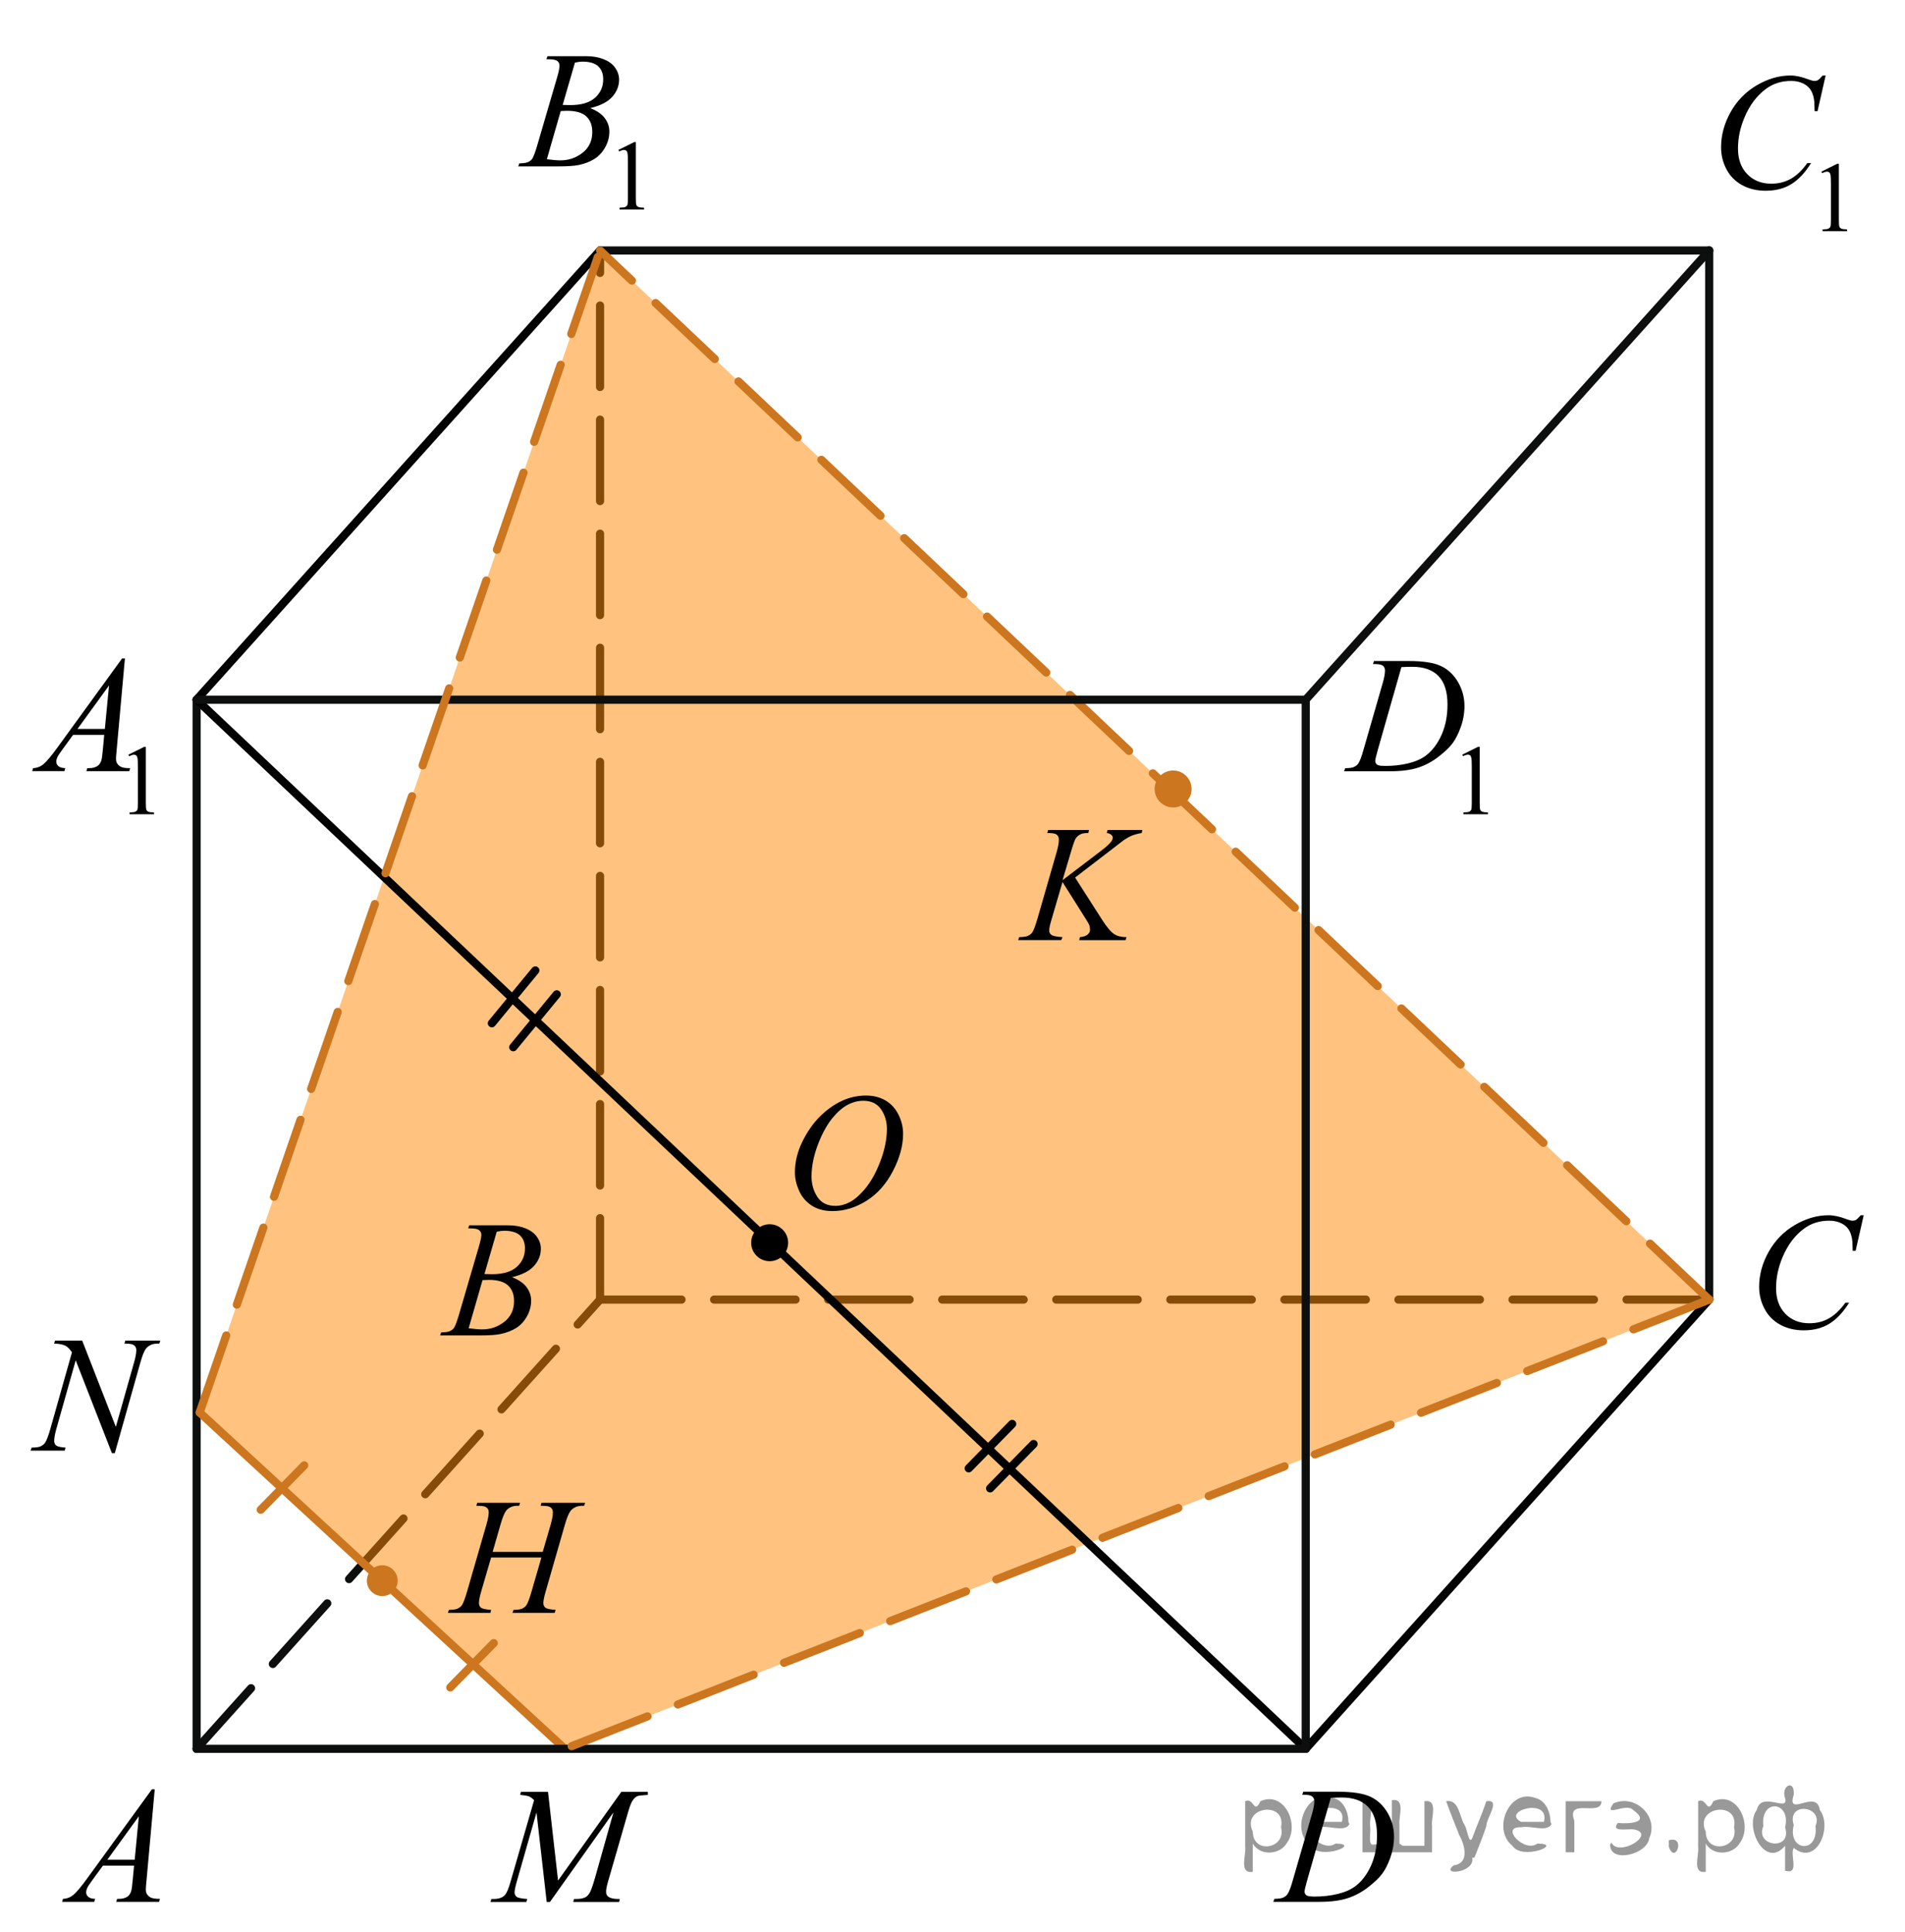 <?xml version="1.0" encoding="utf-8"?>
<!-- Generator: Adobe Illustrator 16.0.0, SVG Export Plug-In . SVG Version: 6.00 Build 0)  -->
<!DOCTYPE svg PUBLIC "-//W3C//DTD SVG 1.1//EN" "http://www.w3.org/Graphics/SVG/1.1/DTD/svg11.dtd">
<svg version="1.1" id="Слой_1" xmlns="http://www.w3.org/2000/svg" xmlns:xlink="http://www.w3.org/1999/xlink" x="0px" y="0px"
	 width="175.375px" height="177.844px" viewBox="7.767 50.708 175.375 177.844"
	 enable-background="new 7.767 50.708 175.375 177.844" xml:space="preserve">
<line fill="none" stroke="#0D0F0F" stroke-width="0.75" stroke-linecap="round" stroke-linejoin="round" stroke-miterlimit="8" stroke-dasharray="7.5,3" x1="25.868" y1="211.679" x2="63.008" y2="170.329"/>
<line fill="none" stroke="#0D0F0F" stroke-width="0.75" stroke-linecap="round" stroke-linejoin="round" stroke-miterlimit="8" stroke-dasharray="7.5,3" x1="63.008" y1="170.329" x2="165.117" y2="170.329"/>
<line fill="none" stroke="#0D0F0F" stroke-width="0.75" stroke-linecap="round" stroke-linejoin="round" stroke-miterlimit="8" stroke-dasharray="7.5,3" x1="63.008" y1="170.329" x2="63.008" y2="73.764"/>
<polygon opacity="0.5" fill="#FF8800" enable-background="new    " points="59.767,211.679 26.149,180.72 63.008,73.764 
	165.117,170.329 "/>
<line fill="none" stroke="#000000" stroke-width="0.75" stroke-linecap="round" stroke-linejoin="round" stroke-miterlimit="8" x1="127.973" y1="211.679" x2="165.117" y2="170.329"/>
<line fill="none" stroke="#0D0F0F" stroke-width="0.75" stroke-linecap="round" stroke-linejoin="round" stroke-miterlimit="8" x1="127.973" y1="115.112" x2="165.117" y2="73.764"/>
<line fill="none" stroke="#0D0F0F" stroke-width="0.75" stroke-linecap="round" stroke-linejoin="round" stroke-miterlimit="8" x1="165.117" y1="73.764" x2="165.117" y2="170.329"/>
<line fill="none" stroke="#0D0F0F" stroke-width="0.75" stroke-linecap="round" stroke-linejoin="round" stroke-miterlimit="8" x1="63.008" y1="73.764" x2="165.117" y2="73.764"/>
<line fill="none" stroke="#000000" stroke-width="0.75" stroke-linecap="round" stroke-linejoin="round" stroke-miterlimit="8" x1="63.008" y1="73.764" x2="25.868" y2="115.112"/>
<line fill="none" stroke="#0D0F0F" stroke-width="0.75" stroke-linecap="round" stroke-linejoin="round" stroke-miterlimit="8" x1="25.868" y1="115.112" x2="25.868" y2="211.679"/>
<g>
	<g>
		<g>
			<defs>
				<rect id="SVGID_1_" x="10.53" y="211.853" width="15.126" height="16.699"/>
			</defs>
			<clipPath id="SVGID_2_">
				<use xlink:href="#SVGID_1_"  overflow="visible"/>
			</clipPath>
			<g clip-path="url(#SVGID_2_)">
				<path d="M22.012,215.398l-0.761,8.432c-0.04,0.394-0.059,0.652-0.059,0.777c0,0.199,0.037,0.35,0.111,0.456
					c0.093,0.144,0.22,0.251,0.38,0.321c0.16,0.068,0.43,0.104,0.809,0.104l-0.081,0.276h-3.944l0.082-0.276
					h0.169c0.32,0,0.582-0.07,0.783-0.209c0.144-0.095,0.254-0.253,0.333-0.472
					c0.054-0.154,0.106-0.518,0.155-1.091l0.119-1.286h-2.866l-1.019,1.398c-0.231,0.314-0.377,0.539-0.435,0.676
					c-0.059,0.138-0.089,0.266-0.089,0.385c0,0.16,0.064,0.297,0.192,0.411c0.128,0.115,0.34,0.178,0.635,0.188
					l-0.081,0.276h-2.962l0.082-0.276c0.364-0.015,0.685-0.139,0.964-0.37c0.278-0.231,0.693-0.727,1.244-1.483
					l5.982-8.236h0.258V215.398z M20.55,217.886l-2.902,4h2.519L20.55,217.886z"/>
			</g>
		</g>
	</g>
</g>
<g>
	<g>
		<g>
			<defs>
				<rect id="SVGID_3_" x="45.659" y="159.712" width="15.126" height="16.7"/>
			</defs>
			<clipPath id="SVGID_4_">
				<use xlink:href="#SVGID_3_"  overflow="visible"/>
			</clipPath>
			<g clip-path="url(#SVGID_4_)">
				<path d="M50.867,163.767l0.103-0.277h3.575c0.6,0,1.135,0.096,1.605,0.285
					c0.471,0.19,0.822,0.453,1.057,0.791c0.234,0.34,0.351,0.699,0.351,1.076c0,0.584-0.208,1.111-0.624,1.582
					s-1.094,0.818-2.035,1.043c0.606,0.229,1.052,0.533,1.338,0.91c0.285,0.379,0.427,0.795,0.427,1.248
					c0,0.504-0.127,0.984-0.384,1.443c-0.257,0.459-0.585,0.815-0.986,1.069c-0.401,0.254-0.885,0.441-1.451,0.56
					c-0.404,0.086-1.034,0.128-1.891,0.128h-3.67l0.096-0.276c0.384-0.01,0.645-0.048,0.783-0.113
					c0.197-0.084,0.337-0.195,0.421-0.335c0.118-0.19,0.276-0.623,0.473-1.302l1.795-6.135
					c0.152-0.519,0.229-0.883,0.229-1.092c0-0.184-0.068-0.33-0.203-0.438c-0.136-0.105-0.393-0.16-0.771-0.16
					C51.019,163.775,50.94,163.773,50.867,163.767z M50.911,172.968c0.531,0.068,0.948,0.103,1.248,0.103
					c0.769,0,1.449-0.234,2.042-0.703c0.594-0.467,0.89-1.103,0.89-1.904c0-0.613-0.183-1.092-0.55-1.435
					s-0.959-0.516-1.776-0.516c-0.158,0-0.35,0.008-0.576,0.022L50.911,172.968z M52.366,167.975
					c0.32,0.01,0.551,0.015,0.694,0.015c1.024,0,1.786-0.225,2.286-0.676s0.75-1.016,0.75-1.693
					c0-0.514-0.152-0.914-0.458-1.199c-0.306-0.287-0.793-0.43-1.462-0.43c-0.178,0-0.404,0.029-0.68,0.09
					L52.366,167.975z"/>
			</g>
		</g>
	</g>
</g>
<g>
	<g>
		<g>
			<defs>
				<rect id="SVGID_5_" x="166.635" y="159.023" width="16.508" height="18.078"/>
			</defs>
			<clipPath id="SVGID_6_">
				<use xlink:href="#SVGID_5_"  overflow="visible"/>
			</clipPath>
			<g clip-path="url(#SVGID_6_)">
				<path d="M179.34,162.564l-0.746,3.279h-0.266l-0.029-0.822c-0.025-0.299-0.082-0.565-0.17-0.799
					s-0.223-0.438-0.398-0.609c-0.178-0.172-0.402-0.305-0.674-0.402c-0.27-0.098-0.57-0.146-0.9-0.146
					c-0.883,0-1.652,0.244-2.312,0.732c-0.844,0.623-1.502,1.502-1.98,2.637c-0.395,0.935-0.592,1.885-0.592,2.846
					c0,0.981,0.283,1.764,0.85,2.35c0.566,0.584,1.303,0.877,2.209,0.877c0.685,0,1.295-0.154,1.83-0.463
					c0.533-0.309,1.029-0.785,1.488-1.426h0.348c-0.543,0.871-1.145,1.512-1.803,1.922
					c-0.66,0.412-1.451,0.617-2.371,0.617c-0.818,0-1.543-0.174-2.174-0.519s-1.109-0.832-1.44-1.461
					c-0.33-0.627-0.496-1.301-0.496-2.023c0-1.105,0.293-2.182,0.879-3.227s1.391-1.867,2.412-2.465
					c1.023-0.597,2.053-0.896,3.092-0.896c0.488,0,1.035,0.117,1.641,0.352c0.266,0.1,0.459,0.148,0.576,0.148
					c0.119,0,0.223-0.023,0.31-0.074c0.088-0.049,0.236-0.191,0.443-0.426H179.34L179.34,162.564z"/>
			</g>
		</g>
	</g>
</g>
<g>
	<g>
		<g>
			<defs>
				<rect id="SVGID_7_" x="122.477" y="211.854" width="16.506" height="16.696"/>
			</defs>
			<clipPath id="SVGID_8_">
				<use xlink:href="#SVGID_7_"  overflow="visible"/>
			</clipPath>
			<g clip-path="url(#SVGID_8_)">
				<path d="M127.656,215.905l0.09-0.277h3.197c1.355,0,2.359,0.158,3.012,0.471
					c0.652,0.315,1.174,0.809,1.562,1.484s0.584,1.398,0.584,2.172c0,0.662-0.113,1.307-0.336,1.932
					c-0.225,0.625-0.478,1.125-0.762,1.502s-0.717,0.791-1.305,1.244c-0.586,0.453-1.221,0.789-1.904,1.006
					c-0.685,0.217-1.541,0.324-2.564,0.324h-4.24l0.096-0.275c0.389-0.01,0.65-0.045,0.783-0.105
					c0.197-0.084,0.342-0.199,0.435-0.344c0.143-0.209,0.303-0.631,0.48-1.264l1.773-6.127
					c0.137-0.484,0.207-0.863,0.207-1.137c0-0.195-0.065-0.344-0.193-0.449c-0.127-0.103-0.379-0.156-0.754-0.156
					H127.656L127.656,215.905z M130.279,216.189l-2.172,7.586c-0.162,0.568-0.244,0.92-0.244,1.055
					c0,0.08,0.027,0.156,0.078,0.232c0.053,0.074,0.121,0.123,0.211,0.148c0.127,0.045,0.334,0.068,0.619,0.068
					c0.773,0,1.492-0.082,2.154-0.244s1.205-0.402,1.629-0.721c0.602-0.463,1.082-1.102,1.441-1.914
					s0.539-1.736,0.539-2.772c0-1.172-0.275-2.043-0.828-2.613c-0.551-0.57-1.355-0.856-2.414-0.856
					C131.031,216.159,130.693,216.169,130.279,216.189z"/>
			</g>
		</g>
	</g>
</g>
<g>
	<g>
		<g>
			<defs>
				<rect id="SVGID_9_" x="7.768" y="106.372" width="17.888" height="22.287"/>
			</defs>
			<clipPath id="SVGID_10_">
				<use xlink:href="#SVGID_9_"  overflow="visible"/>
			</clipPath>
			<g clip-path="url(#SVGID_10_)">
				<path d="M19.584,120.173l1.462-0.723h0.146v5.135c0,0.342,0.015,0.555,0.042,0.639
					c0.028,0.082,0.086,0.147,0.175,0.192c0.089,0.044,0.269,0.069,0.54,0.076v0.166h-2.259v-0.166
					c0.284-0.007,0.467-0.03,0.549-0.074c0.083-0.043,0.14-0.102,0.173-0.175c0.033-0.073,0.049-0.292,0.049-0.657
					v-3.282c0-0.442-0.015-0.727-0.044-0.853c-0.021-0.096-0.058-0.166-0.113-0.211
					c-0.055-0.043-0.121-0.066-0.197-0.066c-0.109,0-0.261,0.046-0.456,0.14L19.584,120.173z"/>
			</g>
		</g>
	</g>
	<g>
		<g>
			<defs>
				<rect id="SVGID_11_" x="7.768" y="106.372" width="17.888" height="22.287"/>
			</defs>
			<clipPath id="SVGID_12_">
				<use xlink:href="#SVGID_11_"  overflow="visible"/>
			</clipPath>
			<g clip-path="url(#SVGID_12_)">
				<path d="M19.267,111.312l-0.761,8.44c-0.04,0.395-0.059,0.654-0.059,0.779c0,0.199,0.037,0.352,0.111,0.455
					c0.094,0.144,0.221,0.253,0.381,0.322c0.16,0.07,0.43,0.105,0.809,0.105l-0.081,0.276h-3.947l0.082-0.276
					h0.17c0.32,0,0.581-0.07,0.783-0.211c0.143-0.094,0.254-0.252,0.333-0.471
					c0.054-0.154,0.106-0.519,0.155-1.092l0.118-1.287h-2.867l-1.02,1.398c-0.232,0.315-0.377,0.541-0.436,0.678
					c-0.059,0.138-0.089,0.266-0.089,0.385c0,0.16,0.064,0.297,0.192,0.412c0.128,0.115,0.34,0.176,0.635,0.188
					l-0.081,0.275h-2.964l0.082-0.275c0.365-0.016,0.686-0.139,0.964-0.371s0.693-0.727,1.246-1.484l5.986-8.246
					H19.267L19.267,111.312z M17.804,113.804l-2.904,4.002h2.52L17.804,113.804z"/>
			</g>
		</g>
	</g>
</g>
<g>
	<g>
		<g>
			<defs>
				<rect id="SVGID_13_" x="52.868" y="50.708" width="17.889" height="22.286"/>
			</defs>
			<clipPath id="SVGID_14_">
				<use xlink:href="#SVGID_13_"  overflow="visible"/>
			</clipPath>
			<g clip-path="url(#SVGID_14_)">
				<path d="M64.695,64.508l1.463-0.723h0.145v5.135c0,0.341,0.014,0.554,0.042,0.638
					c0.028,0.083,0.085,0.147,0.175,0.192c0.089,0.045,0.269,0.07,0.54,0.076v0.166h-2.259v-0.166
					c0.284-0.006,0.467-0.03,0.55-0.074c0.082-0.043,0.14-0.102,0.172-0.175c0.033-0.073,0.049-0.292,0.049-0.657
					v-3.282c0-0.442-0.014-0.727-0.043-0.852c-0.021-0.096-0.058-0.166-0.112-0.211
					c-0.055-0.044-0.121-0.066-0.198-0.066c-0.109,0-0.262,0.046-0.457,0.139L64.695,64.508z"/>
			</g>
		</g>
	</g>
	<g>
		<g>
			<defs>
				<rect id="SVGID_15_" x="52.868" y="50.708" width="17.889" height="22.286"/>
			</defs>
			<clipPath id="SVGID_16_">
				<use xlink:href="#SVGID_15_"  overflow="visible"/>
			</clipPath>
			<g clip-path="url(#SVGID_16_)">
				<path d="M58.066,56.156l0.103-0.277h3.576c0.602,0,1.137,0.096,1.607,0.285s0.823,0.453,1.056,0.793
					c0.234,0.339,0.352,0.698,0.352,1.077c0,0.583-0.208,1.111-0.625,1.582c-0.416,0.472-1.095,0.819-2.036,1.044
					c0.606,0.23,1.051,0.534,1.338,0.913c0.286,0.379,0.428,0.795,0.428,1.249c0,0.504-0.128,0.985-0.384,1.444
					c-0.257,0.459-0.585,0.815-0.987,1.069c-0.401,0.255-0.885,0.441-1.451,0.561
					c-0.404,0.085-1.035,0.127-1.893,0.127H55.479l0.096-0.276c0.384-0.011,0.645-0.048,0.784-0.112
					c0.196-0.085,0.337-0.197,0.421-0.337c0.118-0.19,0.275-0.624,0.473-1.302l1.796-6.143
					c0.152-0.519,0.229-0.883,0.229-1.093c0-0.184-0.066-0.33-0.203-0.438c-0.135-0.106-0.393-0.161-0.771-0.161
					C58.218,56.163,58.139,56.16,58.066,56.156z M58.11,65.365c0.532,0.069,0.948,0.104,1.249,0.104
					c0.769,0,1.449-0.234,2.043-0.703c0.594-0.469,0.891-1.105,0.891-1.908c0-0.613-0.184-1.092-0.551-1.437
					c-0.367-0.344-0.959-0.516-1.777-0.516c-0.157,0-0.35,0.007-0.576,0.022L58.11,65.365z M59.566,60.367
					c0.32,0.01,0.552,0.015,0.694,0.015c1.024,0,1.789-0.226,2.289-0.677s0.75-1.016,0.75-1.694
					c0-0.514-0.153-0.914-0.46-1.201c-0.305-0.286-0.793-0.43-1.463-0.43c-0.177,0-0.404,0.029-0.68,0.09
					L59.566,60.367z"/>
			</g>
		</g>
	</g>
</g>
<g>
	<g>
		<g>
			<defs>
				<rect id="SVGID_17_" x="163.117" y="52.706" width="17.887" height="22.289"/>
			</defs>
			<clipPath id="SVGID_18_">
				<use xlink:href="#SVGID_17_"  overflow="visible"/>
			</clipPath>
			<g clip-path="url(#SVGID_18_)">
				<path d="M175.445,66.505l1.463-0.723h0.146v5.135c0,0.341,0.014,0.554,0.041,0.638
					c0.029,0.083,0.086,0.147,0.176,0.192c0.088,0.045,0.268,0.07,0.539,0.076v0.166h-2.26v-0.166
					c0.285-0.006,0.467-0.03,0.551-0.074c0.082-0.043,0.139-0.102,0.172-0.175s0.049-0.292,0.049-0.657V67.635
					c0-0.442-0.014-0.727-0.043-0.853c-0.021-0.096-0.059-0.166-0.113-0.21s-0.121-0.066-0.197-0.066
					c-0.109,0-0.262,0.046-0.457,0.139L175.445,66.505z"/>
			</g>
		</g>
	</g>
	<g>
		<g>
			<defs>
				<rect id="SVGID_19_" x="163.117" y="52.706" width="17.887" height="22.289"/>
			</defs>
			<clipPath id="SVGID_20_">
				<use xlink:href="#SVGID_19_"  overflow="visible"/>
			</clipPath>
			<g clip-path="url(#SVGID_20_)">
				<path d="M175.836,57.656l-0.746,3.284h-0.268l-0.029-0.823c-0.023-0.299-0.08-0.565-0.17-0.8
					c-0.088-0.234-0.221-0.438-0.398-0.61c-0.178-0.172-0.402-0.307-0.672-0.403
					c-0.272-0.098-0.572-0.146-0.902-0.146c-0.881,0-1.652,0.245-2.312,0.733c-0.844,0.624-1.504,1.504-1.98,2.641
					c-0.395,0.939-0.592,1.889-0.592,2.851c0,0.983,0.283,1.768,0.85,2.353s1.303,0.879,2.211,0.879
					c0.684,0,1.293-0.154,1.828-0.464s1.031-0.785,1.49-1.429h0.346c-0.541,0.873-1.143,1.515-1.803,1.926
					c-0.66,0.412-1.451,0.617-2.373,0.617c-0.816,0-1.541-0.173-2.172-0.519s-1.111-0.834-1.441-1.463
					c-0.33-0.628-0.494-1.304-0.494-2.027c0-1.107,0.293-2.185,0.879-3.232c0.586-1.047,1.391-1.87,2.412-2.469
					c1.023-0.599,2.055-0.897,3.094-0.897c0.488,0,1.035,0.117,1.641,0.352c0.266,0.1,0.459,0.149,0.576,0.149
					c0.119,0,0.223-0.024,0.31-0.074s0.236-0.192,0.443-0.427H175.836z"/>
			</g>
		</g>
	</g>
</g>
<g>
	<g>
		<g>
			<defs>
				<rect id="SVGID_21_" x="128.992" y="106.372" width="19.199" height="22.287"/>
			</defs>
			<clipPath id="SVGID_22_">
				<use xlink:href="#SVGID_21_"  overflow="visible"/>
			</clipPath>
			<g clip-path="url(#SVGID_22_)">
				<path d="M142.385,120.169l1.457-0.723h0.146v5.135c0,0.342,0.014,0.555,0.041,0.639
					c0.027,0.082,0.086,0.147,0.174,0.192c0.09,0.044,0.268,0.069,0.539,0.076v0.166h-2.252v-0.166
					c0.283-0.007,0.465-0.03,0.549-0.074c0.082-0.043,0.139-0.102,0.172-0.175c0.031-0.073,0.049-0.292,0.049-0.657
					V121.3c0-0.443-0.016-0.727-0.045-0.854c-0.021-0.096-0.059-0.166-0.113-0.211
					c-0.055-0.043-0.119-0.065-0.195-0.065c-0.109,0-0.262,0.046-0.455,0.14L142.385,120.169z"/>
			</g>
		</g>
	</g>
	<g>
		<g>
			<defs>
				<rect id="SVGID_23_" x="128.992" y="106.372" width="19.199" height="22.287"/>
			</defs>
			<clipPath id="SVGID_24_">
				<use xlink:href="#SVGID_23_"  overflow="visible"/>
			</clipPath>
			<g clip-path="url(#SVGID_24_)">
				<path d="M134.166,111.829l0.088-0.277h3.189c1.352,0,2.352,0.156,3.002,0.471
					c0.65,0.315,1.17,0.81,1.559,1.486c0.387,0.676,0.582,1.4,0.582,2.173c0,0.664-0.111,1.309-0.336,1.935
					c-0.223,0.626-0.477,1.127-0.758,1.504c-0.283,0.376-0.717,0.792-1.301,1.245c-0.584,0.454-1.219,0.79-1.9,1.007
					s-1.535,0.325-2.557,0.325h-4.227l0.096-0.276c0.387-0.011,0.646-0.045,0.779-0.105
					c0.197-0.086,0.342-0.199,0.435-0.344c0.143-0.211,0.303-0.631,0.478-1.266l1.768-6.135
					c0.139-0.482,0.207-0.863,0.207-1.137c0-0.195-0.065-0.344-0.191-0.449c-0.129-0.103-0.379-0.156-0.752-0.156
					H134.166L134.166,111.829z M136.781,112.112l-2.166,7.594c-0.162,0.569-0.244,0.92-0.244,1.056
					c0,0.08,0.027,0.157,0.078,0.231s0.121,0.125,0.209,0.15c0.129,0.045,0.334,0.066,0.619,0.066
					c0.771,0,1.486-0.08,2.148-0.242c0.66-0.162,1.201-0.402,1.623-0.723c0.6-0.463,1.078-1.102,1.438-1.916
					c0.357-0.812,0.537-1.736,0.537-2.775c0-1.172-0.275-2.043-0.824-2.613c-0.551-0.572-1.353-0.857-2.41-0.857
					C137.529,112.083,137.193,112.093,136.781,112.112z"/>
			</g>
		</g>
	</g>
</g>
<g>
	<g>
		<g>
			<defs>
				<rect id="SVGID_25_" x="98.939" y="123.329" width="17.889" height="16.699"/>
			</defs>
			<clipPath id="SVGID_26_">
				<use xlink:href="#SVGID_25_"  overflow="visible"/>
			</clipPath>
			<g clip-path="url(#SVGID_26_)">
				<path d="M106.74,131.482l2.482,3.879c0.443,0.688,0.81,1.127,1.102,1.318c0.291,0.193,0.672,0.289,1.147,0.289
					l-0.082,0.275h-4.271l0.066-0.275c0.34-0.035,0.58-0.117,0.721-0.248c0.141-0.129,0.211-0.275,0.211-0.44
					c0-0.15-0.025-0.294-0.074-0.434c-0.039-0.1-0.182-0.344-0.43-0.732l-2.031-3.223l-0.982,3.357
					c-0.164,0.537-0.244,0.898-0.244,1.082c0,0.19,0.068,0.334,0.207,0.434c0.137,0.1,0.477,0.168,1.02,0.203
					l-0.119,0.275H101.5l0.096-0.275c0.385-0.01,0.644-0.045,0.777-0.105c0.197-0.09,0.342-0.203,0.435-0.344
					c0.127-0.205,0.285-0.627,0.473-1.27l1.766-6.121c0.135-0.469,0.201-0.846,0.201-1.129
					c0-0.199-0.065-0.352-0.19-0.457c-0.125-0.103-0.371-0.156-0.734-0.156h-0.148l0.088-0.277h3.762l-0.072,0.277
					c-0.31-0.006-0.543,0.029-0.695,0.105c-0.213,0.103-0.367,0.238-0.467,0.402
					c-0.098,0.164-0.242,0.576-0.435,1.234l-0.775,2.6l3.562-2.713c0.473-0.359,0.783-0.643,0.93-0.852
					c0.09-0.129,0.135-0.246,0.135-0.352c0-0.09-0.047-0.176-0.137-0.262c-0.092-0.084-0.231-0.139-0.418-0.164
					l0.074-0.277h3.207l-0.066,0.277c-0.35,0.06-0.644,0.139-0.883,0.234c-0.24,0.098-0.484,0.231-0.736,0.4
					c-0.074,0.051-0.555,0.418-1.441,1.107L106.74,131.482z"/>
			</g>
		</g>
	</g>
</g>
<g>
	<g>
		<g>
			<defs>
				<rect id="SVGID_27_" x="50.663" y="211.854" width="20.65" height="16.698"/>
			</defs>
			<clipPath id="SVGID_28_">
				<use xlink:href="#SVGID_27_"  overflow="visible"/>
			</clipPath>
			<g clip-path="url(#SVGID_28_)">
				<path d="M58.218,215.642l0.924,8.162l5.82-8.162h2.447v0.275c-0.533,0.035-0.846,0.07-0.94,0.105
					c-0.162,0.065-0.312,0.194-0.447,0.389c-0.137,0.193-0.283,0.568-0.44,1.121l-1.857,6.428
					c-0.107,0.373-0.162,0.668-0.162,0.881c0,0.195,0.066,0.342,0.199,0.441c0.188,0.144,0.484,0.217,0.887,0.217
					h0.178l-0.066,0.277h-4.221l0.072-0.277h0.201c0.373,0,0.66-0.055,0.857-0.164
					c0.152-0.08,0.289-0.231,0.41-0.452s0.289-0.714,0.506-1.476l1.656-5.875l-5.848,8.244h-0.297l-0.94-8.244
					l-1.789,6.271c-0.152,0.533-0.229,0.892-0.229,1.076c0,0.184,0.066,0.325,0.199,0.422
					c0.133,0.099,0.457,0.163,0.969,0.198l-0.082,0.276h-3.304l0.081-0.276h0.199c0.488,0,0.84-0.125,1.057-0.374
					c0.158-0.18,0.324-0.567,0.496-1.166l2.182-7.556c-0.162-0.17-0.318-0.284-0.467-0.345
					c-0.146-0.059-0.42-0.105-0.82-0.143l0.074-0.275H58.218L58.218,215.642z"/>
			</g>
		</g>
	</g>
</g>
<g>
	<g>
		<g>
			<defs>
				<rect id="SVGID_29_" x="7.767" y="170.327" width="17.889" height="18.08"/>
			</defs>
			<clipPath id="SVGID_30_">
				<use xlink:href="#SVGID_29_"  overflow="visible"/>
			</clipPath>
			<g clip-path="url(#SVGID_30_)">
				<path d="M15.334,174.104l3.097,7.939l1.678-5.931c0.138-0.487,0.207-0.866,0.207-1.135
					c0-0.185-0.065-0.33-0.193-0.434c-0.127-0.105-0.367-0.157-0.717-0.157c-0.059,0-0.12-0.003-0.185-0.007
					l0.082-0.276h3.223l-0.089,0.276c-0.335-0.005-0.585,0.029-0.746,0.104c-0.232,0.104-0.404,0.239-0.518,0.403
					c-0.158,0.234-0.317,0.643-0.48,1.225l-2.357,8.351h-0.267l-3.333-8.545l-1.781,6.311
					c-0.133,0.478-0.199,0.845-0.199,1.099c0,0.189,0.06,0.331,0.181,0.429c0.12,0.098,0.407,0.163,0.861,0.197
					l-0.073,0.277h-3.148l0.103-0.277c0.394-0.01,0.657-0.045,0.79-0.103c0.202-0.09,0.352-0.207,0.452-0.352
					c0.143-0.219,0.302-0.643,0.48-1.27l1.988-7.043c-0.192-0.299-0.398-0.504-0.617-0.617
					c-0.22-0.111-0.56-0.176-1.023-0.19l0.081-0.277h2.505V174.104z"/>
			</g>
		</g>
	</g>
</g>
<g>
	<g>
		<g>
			<defs>
				<rect id="SVGID_31_" x="77.986" y="147.988" width="16.506" height="18.146"/>
			</defs>
			<clipPath id="SVGID_32_">
				<use xlink:href="#SVGID_31_"  overflow="visible"/>
			</clipPath>
			<g clip-path="url(#SVGID_32_)">
				<path d="M87.5,151.548c0.664,0,1.254,0.147,1.766,0.44c0.512,0.293,0.914,0.726,1.205,1.298
					c0.289,0.572,0.435,1.165,0.435,1.78c0,1.09-0.312,2.233-0.935,3.43c-0.623,1.197-1.435,2.111-2.441,2.741
					c-1.004,0.63-2.043,0.944-3.117,0.944c-0.773,0-1.42-0.174-1.94-0.521c-0.519-0.347-0.904-0.806-1.152-1.375
					c-0.25-0.57-0.373-1.122-0.373-1.657c0-0.95,0.225-1.889,0.676-2.815s0.988-1.702,1.613-2.324
					c0.627-0.622,1.293-1.101,2.002-1.435C85.949,151.716,86.701,151.548,87.5,151.548z M87.248,152.029
					c-0.492,0-0.973,0.123-1.443,0.371s-0.938,0.652-1.4,1.215s-0.879,1.299-1.248,2.207
					c-0.453,1.121-0.68,2.178-0.68,3.172c0,0.711,0.18,1.338,0.54,1.887c0.359,0.547,0.91,0.82,1.654,0.82
					c0.449,0,0.889-0.113,1.318-0.338c0.432-0.225,0.881-0.609,1.35-1.154c0.586-0.684,1.078-1.559,1.477-2.621
					c0.4-1.06,0.6-2.053,0.6-2.973c0-0.68-0.18-1.279-0.539-1.803
					C88.514,152.29,87.972,152.029,87.248,152.029z"/>
			</g>
		</g>
	</g>
</g>
<line fill="none" stroke="#CC761F" stroke-width="0.75" stroke-linecap="round" stroke-linejoin="round" stroke-miterlimit="10" x1="59.767" y1="211.679" x2="26.149" y2="180.72"/>
<line fill="none" stroke="#000000" stroke-width="0.75" stroke-linecap="round" stroke-linejoin="round" stroke-miterlimit="10" x1="25.868" y1="115.112" x2="127.973" y2="211.679"/>
<line fill="none" stroke="#CC761F" stroke-width="0.75" stroke-linecap="round" stroke-linejoin="round" stroke-miterlimit="10" stroke-dasharray="7.5,3" x1="165.117" y1="170.329" x2="63.008" y2="73.764"/>
<circle cx="78.621" cy="165.095" r="1.701"/>
<g>
	<g>
		<g>
			<g>
				<defs>
					<rect id="SVGID_33_" x="46.437" y="185.243" width="19.199" height="16.701"/>
				</defs>
				<clipPath id="SVGID_34_">
					<use xlink:href="#SVGID_33_"  overflow="visible"/>
				</clipPath>
				<g clip-path="url(#SVGID_34_)">
					<path d="M53.119,193.552H57.73l0.73-2.504c0.137-0.488,0.206-0.867,0.206-1.136c0-0.129-0.032-0.24-0.092-0.332
						c-0.061-0.093-0.157-0.161-0.284-0.206c-0.128-0.045-0.378-0.068-0.751-0.068l0.073-0.275h4.022l-0.089,0.275
						c-0.339-0.004-0.592,0.031-0.759,0.106c-0.235,0.104-0.41,0.238-0.522,0.403
						c-0.162,0.234-0.327,0.644-0.494,1.232l-1.76,6.121c-0.147,0.508-0.222,0.873-0.222,1.092
						c0,0.19,0.065,0.332,0.195,0.43s0.44,0.163,0.932,0.197l-0.082,0.277h-3.889l0.102-0.277
						c0.384-0.01,0.639-0.045,0.767-0.103c0.196-0.09,0.339-0.205,0.427-0.344
						c0.128-0.195,0.285-0.619,0.472-1.272l0.898-3.102H52.979l-0.906,3.102c-0.143,0.498-0.214,0.861-0.214,1.092
						c0,0.19,0.065,0.332,0.191,0.43c0.128,0.098,0.438,0.162,0.929,0.197l-0.06,0.277h-3.918l0.096-0.277
						c0.388-0.01,0.645-0.045,0.773-0.103c0.196-0.09,0.341-0.205,0.435-0.344
						c0.127-0.205,0.284-0.629,0.472-1.272l1.768-6.121c0.143-0.498,0.214-0.877,0.214-1.137
						c0-0.129-0.031-0.24-0.093-0.332s-0.157-0.16-0.287-0.205s-0.384-0.068-0.763-0.068l0.089-0.275h3.94
						l-0.081,0.275c-0.329-0.004-0.572,0.031-0.729,0.105c-0.231,0.1-0.4,0.232-0.509,0.397
						c-0.147,0.219-0.31,0.633-0.486,1.24L53.119,193.552z"/>
				</g>
			</g>
		</g>
	</g>
</g>
<g>
	
		<line fill="none" stroke="#000000" stroke-width="0.75" stroke-linecap="round" stroke-linejoin="round" stroke-miterlimit="10" x1="53.048" y1="144.894" x2="57.051" y2="140.029"/>
	
		<line fill="none" stroke="#000000" stroke-width="0.75" stroke-linecap="round" stroke-linejoin="round" stroke-miterlimit="10" x1="55.018" y1="147.098" x2="59.023" y2="142.23"/>
</g>
<line fill="none" stroke="#CC761F" stroke-width="0.75" stroke-linecap="round" stroke-linejoin="round" stroke-miterlimit="10" x1="31.771" y1="189.672" x2="35.775" y2="185.586"/>
<line fill="none" stroke="#CC761F" stroke-width="0.75" stroke-linecap="round" stroke-linejoin="round" stroke-miterlimit="10" x1="49.218" y1="206.029" x2="53.222" y2="201.945"/>
<line fill="none" stroke="#0D0F0F" stroke-width="0.75" stroke-linecap="round" stroke-linejoin="round" stroke-miterlimit="8" x1="25.868" y1="115.112" x2="127.973" y2="115.112"/>
<line fill="none" stroke="#0D0F0F" stroke-width="0.75" stroke-linecap="round" stroke-linejoin="round" stroke-miterlimit="8" x1="127.973" y1="211.679" x2="127.973" y2="115.112"/>
<circle fill="#CC761F" cx="115.764" cy="123.329" r="1.701"/>
<g>
	
		<line fill="none" stroke="#000000" stroke-width="0.75" stroke-linecap="round" stroke-linejoin="round" stroke-miterlimit="10" x1="96.947" y1="185.859" x2="100.949" y2="181.775"/>
	
		<line fill="none" stroke="#000000" stroke-width="0.75" stroke-linecap="round" stroke-linejoin="round" stroke-miterlimit="10" x1="98.916" y1="187.706" x2="102.92" y2="183.622"/>
</g>
<circle fill="#CC761F" cx="42.959" cy="196.2" r="1.417"/>
<line fill="none" stroke="#0D0F0F" stroke-width="0.75" stroke-linecap="round" stroke-linejoin="round" stroke-miterlimit="8" x1="25.868" y1="211.679" x2="127.973" y2="211.679"/>
<line fill="none" stroke="#CC761F" stroke-width="0.75" stroke-linecap="round" stroke-linejoin="round" stroke-miterlimit="10" stroke-dasharray="7.5,3" x1="26.149" y1="180.72" x2="63.008" y2="73.764"/>
<line fill="none" stroke="#CC761F" stroke-width="0.75" stroke-linecap="round" stroke-linejoin="round" stroke-miterlimit="10" stroke-dasharray="7.5,3" x1="165.117" y1="170.329" x2="59.767" y2="211.679"/>
<g style="stroke:none;fill:#000;fill-opacity:0.4" > <path d="m 123.1,220.5 c 0,0.8 0,1.6 0,2.5 -1.3,0.2 -0.6,-1.5 -0.7,-2.3 0,-1.4 0,-2.8 0,-4.2 0.8,-0.4 0.8,1.3 1.4,0.0 2.2,-1.0 3.7,2.2 2.4,3.9 -0.6,1.0 -2.4,1.2 -3.1,0.0 z m 2.6,-1.6 c 0.5,-2.5 -3.7,-1.9 -2.6,0.4 0.0,2.1 3.1,1.6 2.6,-0.4 z" /> <path d="m 132.0,218.6 c -0.4,0.8 -1.9,0.1 -2.8,0.3 -2.0,-0.1 0.3,2.4 1.5,1.5 2.5,0.0 -1.4,1.6 -2.3,0.2 -1.9,-1.5 -0.3,-5.3 2.1,-4.4 0.9,0.2 1.4,1.2 1.4,2.2 z m -0.7,-0.2 c 0.6,-2.3 -4.0,-1.0 -2.1,0.0 0.7,0 1.4,-0.0 2.1,-0.0 z" /> <path d="m 136.9,220.6 c 0.6,0 1.3,0 2.0,0 0,-1.3 0,-2.7 0,-4.1 1.3,-0.2 0.6,1.5 0.7,2.3 0,0.8 0,1.6 0,2.4 -2.1,0 -4.2,0 -6.4,0 0,-1.5 0,-3.1 0,-4.7 1.3,-0.2 0.6,1.5 0.7,2.3 0.1,0.5 -0.2,1.6 0.2,1.7 0.5,-0.1 1.6,0.2 1.8,-0.2 0,-1.3 0,-2.6 0,-3.9 1.3,-0.2 0.6,1.5 0.7,2.3 0,0.5 0,1.1 0,1.7 z" /> <path d="m 143.3,221.7 c 0.3,1.4 -3.0,1.7 -1.7,0.7 1.5,-0.2 1.0,-1.9 0.5,-2.8 -0.4,-1.0 -0.8,-2.0 -1.2,-3.1 1.2,-0.2 1.2,1.4 1.7,2.2 0.2,0.2 0.4,1.9 0.7,1.2 0.4,-1.1 0.9,-2.2 1.3,-3.4 1.4,-0.2 0.0,1.5 -0.0,2.3 -0.3,0.9 -0.7,1.9 -1.1,2.9 z" /> <path d="m 150.6,218.6 c -0.4,0.8 -1.9,0.1 -2.8,0.3 -2.0,-0.1 0.3,2.4 1.5,1.5 2.5,0.0 -1.4,1.6 -2.3,0.2 -1.9,-1.5 -0.3,-5.3 2.1,-4.4 0.9,0.2 1.4,1.2 1.4,2.2 z m -0.7,-0.2 c 0.6,-2.3 -4.0,-1.0 -2.1,0.0 0.7,0 1.4,-0.0 2.1,-0.0 z" /> <path d="m 151.9,221.2 c 0,-1.5 0,-3.1 0,-4.7 1.1,0 2.2,0 3.3,0 0.0,1.5 -3.3,-0.4 -2.5,1.8 0,0.9 0,1.9 0,2.9 -0.2,0 -0.5,0 -0.7,0 z" /> <path d="m 156.1,220.3 c 0.7,1.4 4.2,-0.8 2.1,-1.2 -0.5,-0.1 -2.2,0.3 -1.5,-0.6 1.0,0.1 3.1,0.0 1.4,-1.2 -0.6,-0.7 -2.8,0.8 -1.8,-0.6 2.0,-0.9 4.2,1.2 3.3,3.2 -0.2,1.5 -3.5,2.3 -3.6,0.7 l 0,-0.1 0,-0.0 0,0 z" /> <path d="m 161.4,220.1 c 1.6,-0.5 0.6,2.3 -0.0,0.6 -0.0,-0.2 0.0,-0.4 0.0,-0.6 z" /> <path d="m 164.8,220.5 c 0,0.8 0,1.6 0,2.5 -1.3,0.2 -0.6,-1.5 -0.7,-2.3 0,-1.4 0,-2.8 0,-4.2 0.8,-0.4 0.8,1.3 1.4,0.0 2.2,-1.0 3.7,2.2 2.4,3.9 -0.6,1.0 -2.4,1.2 -3.1,0.0 z m 2.6,-1.6 c 0.5,-2.5 -3.7,-1.9 -2.6,0.4 0.0,2.1 3.1,1.6 2.6,-0.4 z" /> <path d="m 170.1,218.8 c -0.8,1.9 2.7,2.3 2.0,0.1 0.6,-2.4 -2.3,-2.7 -2.0,-0.1 z m 2.0,4.2 c 0,-0.8 0,-1.6 0,-2.4 -1.8,2.2 -3.8,-1.7 -2.6,-3.3 0.4,-1.8 3.0,0.3 2.6,-1.1 -0.4,-1.1 0.9,-1.8 0.8,-0.3 -0.7,2.2 2.1,-0.6 2.4,1.4 1.2,1.6 -0.3,5.2 -2.4,3.5 -0.4,0.6 0.6,2.5 -0.8,2.1 z m 2.8,-4.2 c 0.8,-1.9 -2.7,-2.3 -2.0,-0.1 -0.6,2.4 2.3,2.7 2.0,0.1 z" /> </g></svg>

<!--File created and owned by https://sdamgia.ru. Copying is prohibited. All rights reserved.-->
